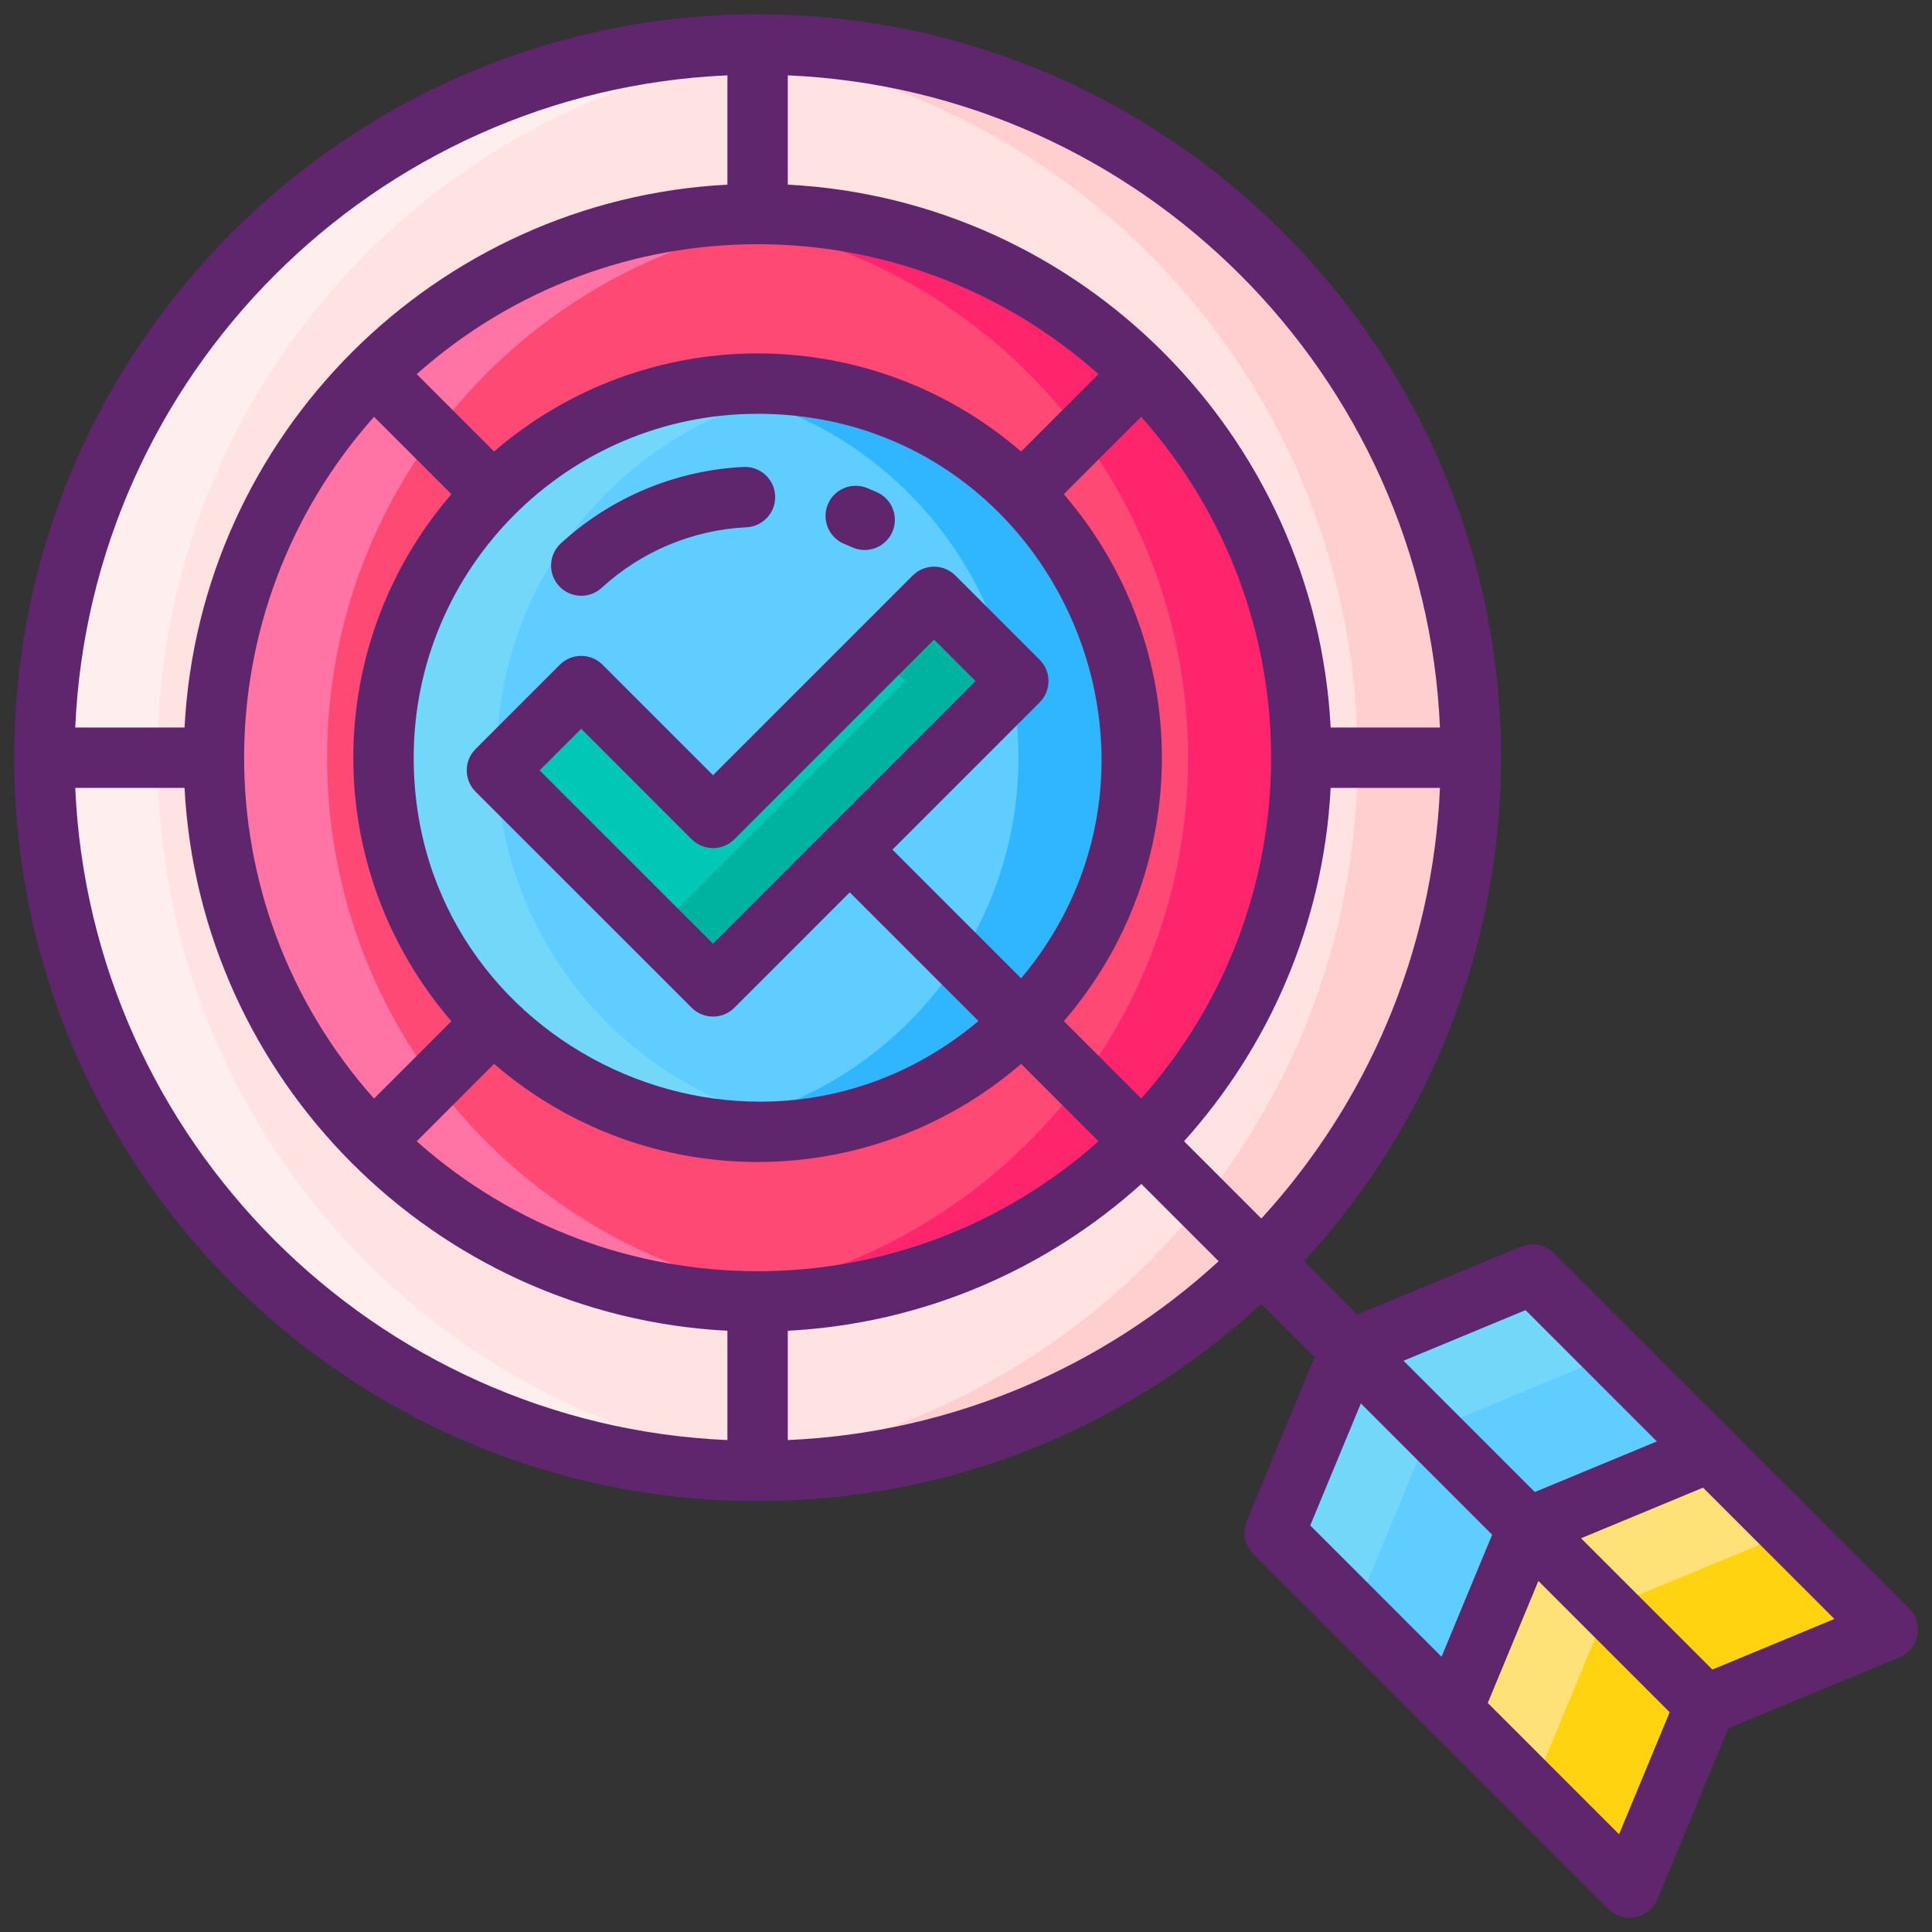 <svg xmlns="http://www.w3.org/2000/svg" xmlns:xlink="http://www.w3.org/1999/xlink" id="Icon_Set" x="0px" y="0px" viewBox="0 0 256 256" xml:space="preserve"><rect x="0" y="0" width="256" height="256" fill="#333333" stroke="none"/><g>	<g>		<g>			<circle fill="#FFE2E2" cx="100.386" cy="100.4" r="94.51"></circle>		</g>		<g>			<path fill="#FFCFCF" d="M194.892,100.397c0,52.2-42.31,94.51-94.51,94.51c-2.52,0-5.03-0.1-7.5-0.3    c48.69-3.82,87.01-44.54,87.01-94.21c0-49.67-38.32-90.39-87.01-94.21c2.47-0.2,4.98-0.3,7.5-0.3    C152.582,5.887,194.892,48.207,194.892,100.397z"></path>		</g>		<g>			<path fill="#FFEEED" d="M107.882,194.607c-2.47,0.2-4.97,0.3-7.5,0.3c-52.19,0-94.51-42.31-94.51-94.51    c0-52.19,42.32-94.51,94.51-94.51c2.53,0,5.03,0.1,7.5,0.3c-48.69,3.82-87.01,44.54-87.01,94.21    C20.872,150.067,59.192,190.787,107.882,194.607z"></path>		</g>		<g>							<ellipse transform="matrix(0.16 -0.987 0.987 0.16 -14.797 183.407)" fill="#FF4975" cx="100.386" cy="100.4" rx="72.039" ry="72.04"></ellipse>		</g>		<g>			<path fill="#FF256C" d="M172.422,100.397c0,39.73-32.31,72.04-72.04,72.04c-2.53,0-5.03-0.13-7.49-0.39    c36.21-3.76,64.53-34.45,64.53-71.65c0-37.19-28.32-67.89-64.53-71.65c2.46-0.26,4.96-0.39,7.49-0.39    C140.112,28.357,172.422,60.677,172.422,100.397z"></path>		</g>		<g>			<path fill="#FF74A5" d="M107.892,172.047c-2.47,0.26-4.97,0.39-7.51,0.39c-39.72,0-72.04-32.31-72.04-72.04    c0-39.72,32.32-72.04,72.04-72.04c2.54,0,5.04,0.13,7.51,0.39c-36.22,3.76-64.55,34.46-64.55,71.65    C43.342,137.597,71.672,168.287,107.892,172.047z"></path>		</g>		<g>							<ellipse transform="matrix(0.16 -0.987 0.987 0.16 -14.797 183.408)" fill="#5FCDFF" cx="100.386" cy="100.4" rx="49.569" ry="49.569"></ellipse>		</g>		<g>			<path fill="#30B6FF" d="M149.952,100.397c0,27.34-22.23,49.57-49.57,49.57c-2.55,0-5.05-0.19-7.5-0.56    c23.79-3.63,42.07-24.22,42.07-49.01c0-24.78-18.28-45.38-42.07-49.01c2.45-0.37,4.95-0.56,7.5-0.56    C127.722,50.827,149.952,73.067,149.952,100.397z"></path>		</g>		<g>			<path fill="#73D7F9" d="M107.882,149.407c-2.45,0.37-4.95,0.56-7.5,0.56c-27.33,0-49.57-22.23-49.57-49.57    c0-27.33,22.24-49.57,49.57-49.57c2.55,0,5.05,0.19,7.5,0.56c-23.78,3.63-42.07,24.23-42.07,49.01    C65.812,125.187,84.102,145.777,107.882,149.407z"></path>		</g>		<g>			<polygon fill="#00C7B6" points="134.928,90.244 100.059,125.123 94.48,130.702 88.891,125.123 65.844,102.076 77.012,90.908     94.48,108.376 123.77,79.086    "></polygon>		</g>		<g>			<polygon fill="#00B2A0" points="134.932,90.247 100.062,125.127 94.482,130.707 88.892,125.127 86.972,123.207 119.932,90.247     116.272,86.587 123.772,79.087    "></polygon>		</g>		<g>			<g>				<g>					<polygon fill="#FFD30F" points="226.601,192.4 250.125,215.923 225.96,225.945 202.437,202.422      "></polygon>				</g>				<g>					<polygon fill="#FFD30F" points="202.437,202.422 225.96,225.945 215.938,250.109 192.415,226.586      "></polygon>				</g>				<g>					<g>						<polygon fill="#FFE277" points="237.213,203.007 213.044,213.034 202.437,202.427 226.606,192.401       "></polygon>					</g>					<g>						<polygon fill="#FFE277" points="203.024,237.196 192.418,226.589 202.437,202.427 213.044,213.034       "></polygon>					</g>				</g>			</g>			<g>				<g>					<polygon fill="#5FCDFF" points="203.081,168.88 226.605,192.403 202.44,202.425 178.917,178.902      "></polygon>				</g>				<g>					<polygon fill="#5FCDFF" points="178.917,178.902 202.44,202.425 192.418,226.589 168.895,203.066      "></polygon>				</g>				<g>					<g>						<polygon fill="#73D7F9" points="213.687,179.482 189.518,189.509 178.912,178.902 203.081,168.875       "></polygon>					</g>					<g>						<polygon fill="#73D7F9" points="179.499,213.67 168.892,203.064 178.912,178.902 189.518,189.509       "></polygon>					</g>				</g>			</g>		</g>	</g>	<g>		<g>			<path fill="#5F266D" d="M79.727,77.89c5.263-4.835,12.074-7.684,19.18-8.023c2.207-0.105,3.91-1.98,3.805-4.187    c-0.106-2.207-1.984-3.914-4.187-3.805c-8.973,0.429-17.571,4.024-24.21,10.123c-1.627,1.495-1.734,4.025-0.24,5.652    C75.573,79.28,78.102,79.383,79.727,77.89z"></path>		</g>		<g>			<path fill="#5F266D" d="M111.88,72.074c0.352,0.143,0.7,0.292,1.045,0.449c2.025,0.916,4.388,0.006,5.294-1.994    c0.911-2.013,0.018-4.383-1.994-5.294c-0.44-0.199-0.884-0.39-1.332-0.572c-2.046-0.831-4.38,0.152-5.212,2.199    C108.849,68.908,109.833,71.242,111.88,72.074z"></path>		</g>		<g>			<path fill="#5F266D" d="M252.953,213.095c-4.536-4.536-42.417-42.417-47.043-47.043c-1.144-1.144-2.867-1.488-4.36-0.866    l-21.695,8.997l-7.063-7.063c16.195-17.562,26.104-41.004,26.104-66.72c0-54.319-44.191-98.51-98.51-98.51    S1.876,46.081,1.876,100.4c0,54.318,44.191,98.51,98.51,98.51c25.731,0,49.185-9.921,66.75-26.132l7.061,7.061l-8.997,21.695    c-0.619,1.495-0.277,3.216,0.867,4.361c4.536,4.536,42.417,42.417,47.043,47.043c2.021,2.023,5.436,1.324,6.522-1.296    l9.389-22.636l22.636-9.388C254.286,218.528,254.966,215.109,252.953,213.095z M202.144,173.599l17.398,17.398l-16.167,6.705    c-1.569-1.569-15.126-15.126-17.399-17.398L202.144,173.599z M156.892,151.219c11.3-12.552,18.492-28.869,19.427-46.819h14.484    c-0.959,21.937-9.761,41.872-23.668,57.062L156.892,151.219z M55.218,151.225l10.251-10.251c20.124,17.343,49.74,17.316,69.834,0    l10.251,10.251C119.746,174.186,81.016,174.176,55.218,151.225z M49.561,55.232l10.251,10.251    c-17.342,20.123-17.318,49.739,0,69.834l-10.251,10.251C26.606,119.767,26.611,81.027,49.561,55.232z M145.554,49.575    l-10.251,10.25c-20.123-17.342-49.74-17.317-69.834,0L55.218,49.575C81.027,26.614,119.757,26.624,145.554,49.575z     M151.224,145.552l-10.251-10.251c17.323-20.117,17.303-49.724-0.014-69.818l10.251-10.251    C174.162,81.029,174.168,119.748,151.224,145.552z M54.817,100.4c0-25.127,20.442-45.569,45.569-45.569    c38.645,0,59.629,45.337,34.92,74.803l-17.053-17.053l19.504-19.508c1.562-1.563,1.562-4.095-0.001-5.657l-11.158-11.158    c-1.563-1.562-4.095-1.562-5.657,0L94.48,102.719L79.84,88.08c-1.563-1.562-4.095-1.562-5.657,0L63.016,99.247    c-1.562,1.563-1.562,4.095,0,5.657l28.638,28.629c1.563,1.559,4.092,1.559,5.655-0.002l15.288-15.292l17.054,17.054    C100.172,160.058,54.817,139.027,54.817,100.4z M94.477,125.048l-22.977-22.972l5.511-5.511l14.64,14.64    c1.563,1.562,4.095,1.561,5.657,0l26.461-26.462l5.502,5.502L94.477,125.048z M190.803,96.4h-14.484    c-2.014-38.658-33.108-69.911-71.933-71.933V9.983C151.117,12.026,188.76,49.668,190.803,96.4z M96.386,9.983v14.484    C57.729,26.481,26.475,57.575,24.453,96.4H9.97C12.013,49.668,49.655,12.026,96.386,9.983z M9.97,104.4h14.483    c2.013,38.657,33.108,69.911,71.933,71.933v14.484C49.655,188.774,12.013,151.131,9.97,104.4z M104.386,190.816v-14.484    c17.965-0.936,34.295-8.139,46.85-19.454l10.242,10.242C146.285,181.044,126.338,189.857,104.386,190.816z M180.319,185.961    l17.399,17.398l-6.706,16.167l-17.399-17.398L180.319,185.961z M214.536,243.05l-17.398-17.399l6.706-16.167l17.398,17.398    L214.536,243.05z M226.898,221.226c-6.569-6.569-11.007-11.008-17.398-17.398l16.167-6.705l17.398,17.398L226.898,221.226z"></path>		</g>	</g></g></svg>